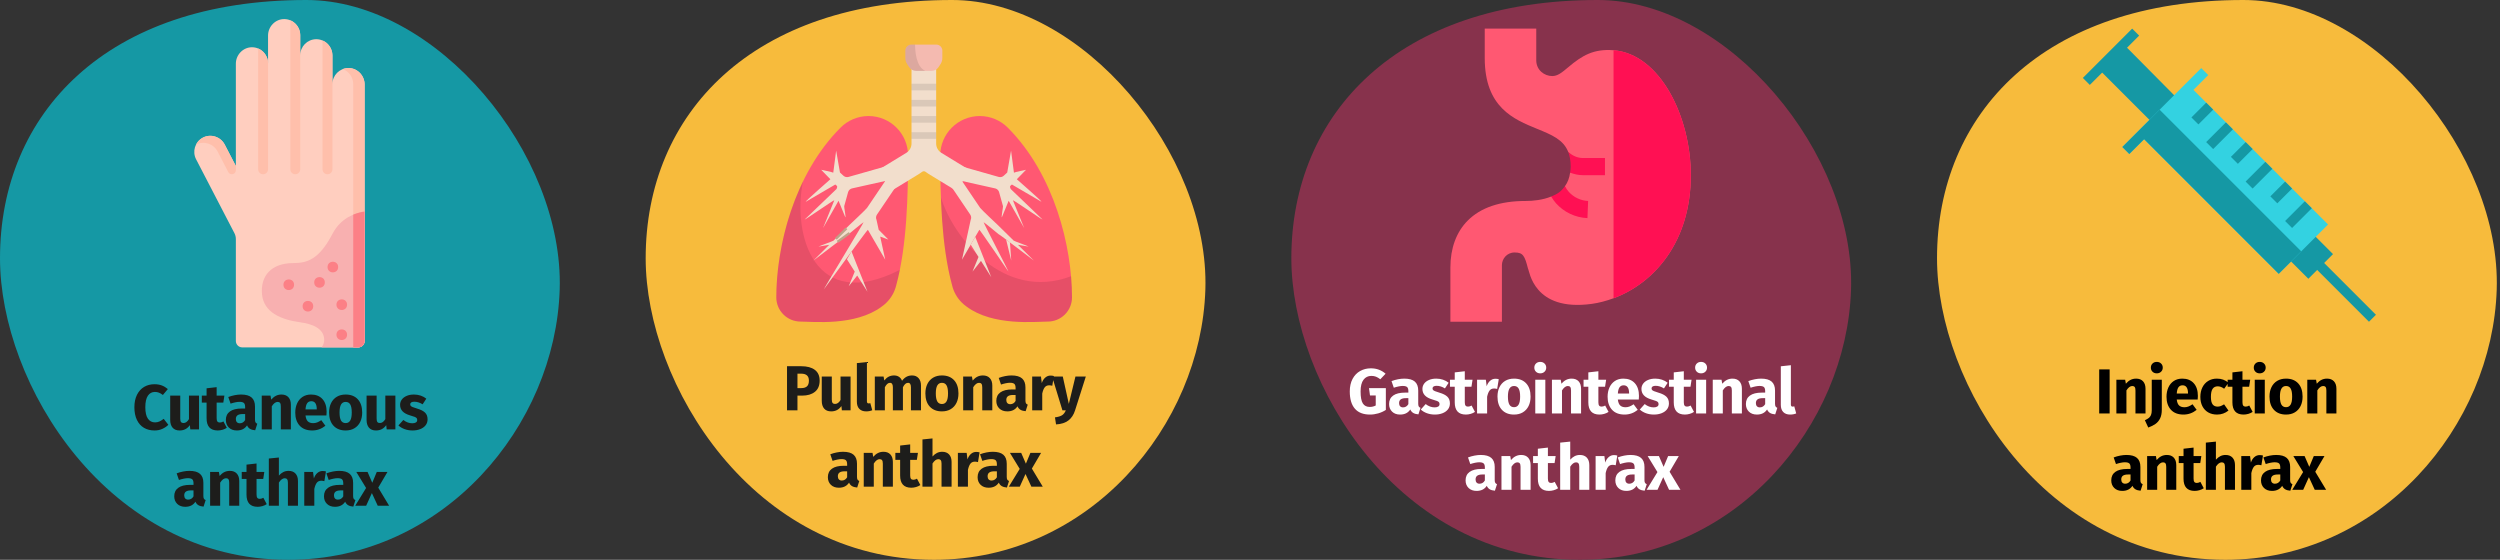 <?xml version="1.0" encoding="UTF-8"?>
<svg xmlns="http://www.w3.org/2000/svg" xmlns:xlink="http://www.w3.org/1999/xlink" width="786px" height="176px" viewBox="0 0 786 176" version="1.1">
  <rect x="0" y="0" width="786" height="176" fill="#333333" stroke="none"/>
  <title>Group 2@2x</title>
  <g id="Page-1" stroke="none" stroke-width="1" fill="none" fill-rule="evenodd">
    <g id="vorlage" transform="translate(-123, -1502)">
      <g id="Group-2" transform="translate(123, 1502)">
        <path d="M90.653,176 C139.633,176 174.594,133.786 175.966,91.069 C177.338,48.352 137.358,0 96.306,0 C33.357,0 0,35.796 0,81.181 C0,120.658 33.618,176 90.653,176 Z" id="Oval-Copy-2" fill="#1598A4" fill-rule="nonzero"></path>
        <g id="rash-4-copy" transform="translate(61.08, 5.999)" fill-rule="nonzero">
          <g id="Group">
            <path d="M2.644,37.306 C5.138,35.951 8.299,37.004 9.606,39.522 L13.073,46.204 L13.073,14.031 C13.073,11.194 15.395,8.804 18.231,8.858 C20.981,8.91 23.194,11.155 23.194,13.917 L23.194,5.175 C23.194,2.338 25.516,-0.052 28.352,0 C31.102,0.054 33.315,2.299 33.315,5.061 L33.315,11.387 C33.315,8.625 35.528,6.379 38.278,6.327 C41.114,6.274 43.436,8.664 43.436,11.501 L43.436,20.454 C43.436,17.692 45.649,15.446 48.399,15.394 C51.236,15.34 53.557,17.731 53.557,20.568 L53.557,101.204 C53.557,102.318 52.655,103.22 51.541,103.22 L15.089,103.22 C13.975,103.22 13.073,102.318 13.073,101.204 L13.073,69.164 C13.073,68.518 12.917,67.881 12.62,67.307 L0.57,44.082 C-0.702,41.631 0.228,38.618 2.644,37.306 Z" id="Path" fill="#FFCEBF"></path>
            <path d="M48.778,15.401 C48.045,15.361 47.344,15.479 46.704,15.721 C48.614,16.445 49.973,18.29 49.973,20.454 L49.973,103.22 L51.541,103.22 C52.655,103.22 53.557,102.318 53.557,101.204 L53.557,20.561 C53.557,17.856 51.478,15.549 48.778,15.401 Z" id="Path" fill="#FFBFAB"></path>
            <path d="M7.339,41.635 L10.684,48.099 C11.293,49.276 13.073,48.843 13.073,47.517 L13.073,46.179 L9.553,39.421 C8.266,36.94 5.212,35.973 2.731,37.26 C1.755,37.766 1.015,38.546 0.553,39.456 C3.027,38.197 6.058,39.166 7.339,41.635 L7.339,41.635 Z" id="Path" fill="#FFBFAB"></path>
            <path d="M53.557,101.204 L53.557,60.494 C50.539,60.948 46.065,62.504 43.436,67.549 C39.197,75.682 35.373,76.711 31.146,76.711 C24.168,76.711 20.746,80.781 21.299,86.558 C21.835,92.162 27.133,94.489 33.36,95.341 C36.87,95.82 40.847,97.152 40.847,100.874 C40.847,101.647 40.607,102.441 40.013,103.22 L51.541,103.22 C52.655,103.22 53.557,102.318 53.557,101.204 L53.557,101.204 Z" id="Path" fill="#F8B0B0"></path>
            <g transform="translate(28.037, 60.494)" fill="#FC8086">
              <path d="M21.935,42.726 L23.504,42.726 C24.617,42.726 25.52,41.824 25.52,40.71 L25.52,1.64972203e-15 C24.458,0.16 23.214,0.457 21.935,0.994 L21.935,42.726 Z" id="Path"></path>
              <circle id="Oval" cx="1.67" cy="23.033" r="1.67"></circle>
              <circle id="Oval" cx="15.53" cy="17.469" r="1.67"></circle>
              <circle id="Oval" cx="11.339" cy="22.295" r="1.67"></circle>
              <circle id="Oval" cx="18.331" cy="29.3" r="1.67"></circle>
              <circle id="Oval" cx="18.331" cy="38.741" r="1.67"></circle>
              <circle id="Oval" cx="7.692" cy="29.785" r="1.67"></circle>
            </g>
          </g>
          <g id="Group" transform="translate(20.079, 0.389)" fill="#FFBFAB">
            <path d="M23.358,10.997 L23.358,46.843 C23.358,47.703 22.66,48.401 21.8,48.401 C20.941,48.401 20.243,47.703 20.243,46.843 L20.243,6.326 C22.072,7.088 23.358,8.893 23.358,10.997 Z" id="Path"></path>
            <path d="M13.235,4.586 L13.235,46.843 C13.235,47.703 12.54,48.401 11.678,48.401 C10.818,48.401 10.12,47.703 10.12,46.843 L10.12,1.33226763e-15 C11.925,0.75 13.202,2.517 13.235,4.586 Z" id="Path"></path>
            <path d="M3.115,13.529 L3.115,46.843 C3.115,47.703 2.417,48.401 1.558,48.401 C0.698,48.401 3.33066907e-16,47.703 3.33066907e-16,46.843 L3.33066907e-16,8.856 C1.83,9.618 3.115,11.423 3.115,13.529 Z" id="Path"></path>
          </g>
        </g>
        <path d="M496.653,176 C545.633,176 580.594,133.786 581.966,91.069 C583.338,48.352 543.358,0 502.306,0 C439.357,0 406,35.796 406,81.181 C406,120.658 439.618,176 496.653,176 Z" id="Oval-Copy-3" fill="#87324C" fill-rule="nonzero"></path>
        <g id="stomach" transform="translate(456, 9)" fill-rule="nonzero">
          <path d="M51.3,6.794 C45.078,6.297 41.452,8.414 37.056,12.135 C34.963,13.907 33.697,14.911 32.015,14.911 C29.568,14.911 27.024,13.063 27,9.994 L27,0 L10.8,0 L10.8,9.24 C10.8,24.786 19.923,28.511 27.256,31.504 C31.884,33.393 35.538,34.893 37.055,38.788 L41.65,43.38 L37.644,45.287 C37.42,46.943 36.878,48.351 36.026,49.532 L35.896,54.905 L31.696,52.792 C29.01,53.885 25.98,54.185 23.688,54.185 C23.683,54.185 23.673,54.185 23.662,54.185 C15.644,54.185 9.511,56.266 5.432,60.371 C1.877,63.946 0,69.051 0,75.134 L0,92.16 L16.2,92.16 L16.2,74.353 C16.2,72.442 17.719,70.38 20.173,70.38 C22.834,70.38 23.351,71.34 24.405,75.453 C24.864,76.006 26.016,89.099 44.505,86.53 C46.765,86.215 49.047,85.606 51.3,84.77 C63.975,80.063 75.6,67.149 75.6,46.08 C75.6,27.627 65.887,7.966 51.3,6.794 Z" id="Path" fill="#FF5872"></path>
          <g id="Group" transform="translate(31.696, 6.794)" fill="#FF1053">
            <path d="M43.904,39.286 C43.904,20.832 34.191,1.171 19.604,-4.4408921e-16 L19.604,77.975 C32.28,73.269 43.904,60.355 43.904,39.286 Z" id="Path"></path>
            <path d="M16.904,39.286 L16.904,33.886 L9.954,33.886 C8.307,33.886 6.724,33.188 5.359,31.993 C5.852,33.259 6.125,34.77 6.125,36.638 C6.125,37.304 6.029,37.892 5.948,38.493 C7.236,38.959 8.566,39.286 9.954,39.286 L16.904,39.286 L16.904,39.286 Z" id="Path"></path>
            <path d="M11.396,52.783 L11.612,47.388 C9.292,47.293 7.074,46.246 5.529,44.517 C5.045,43.973 4.658,43.369 4.33,42.737 C2.999,44.584 1.819,45.257 1.05818132e-15,45.998 C0.445,46.733 0.917,47.456 1.5,48.111 C4.013,50.927 7.62,52.63 11.396,52.783 L11.396,52.783 Z" id="Path"></path>
          </g>
        </g>
        <path d="M293.653,176 C342.633,176 377.594,133.786 378.966,91.069 C380.338,48.352 340.358,0 299.306,0 C236.357,0 203,35.796 203,81.181 C203,120.658 236.618,176 293.653,176 Z" id="Oval-Copy-4" fill="#F7BB3C" fill-rule="nonzero"></path>
        <g id="lunge_edited" transform="translate(244.073, 14.02)">
          <path d="M63.969,22.463 C67.402,22.463 70.51,23.854 72.759,26.103 C87.49,40.834 92.964,63.628 92.964,79.462 C92.964,81.412 92.22,83.36 90.733,84.848 C89.245,86.335 87.297,87.078 85.347,87.078 C81.668,87.078 68.142,88.608 59.806,82.358 C59.282,81.986 58.779,81.569 58.31,81.099 C56.771,79.56 55.76,77.691 55.279,75.718 C51.854,63.261 51.539,46.956 51.539,34.891 C51.538,28.028 57.103,22.463 63.969,22.463 Z" id="Path" fill="#FF5872" fill-rule="nonzero"></path>
          <path d="M85.346,87.078 C87.296,87.078 89.244,86.335 90.732,84.848 C92.219,83.36 92.962,81.412 92.962,79.462 C92.962,77.364 92.863,75.141 92.661,72.834 C71.603,80.764 55.665,60.817 51.745,48.01 C52.091,57.355 52.991,67.396 55.277,75.72 C55.758,77.691 56.768,79.56 58.308,81.101 C58.778,81.57 59.28,81.988 59.805,82.359 C68.141,88.608 81.667,87.078 85.346,87.078 Z" id="Path" fill="#000000" fill-rule="nonzero" opacity="0.1"></path>
          <path d="M28.994,22.463 C25.561,22.463 22.454,23.854 20.205,26.103 C5.473,40.834 -1.94289029e-16,63.628 -1.94289029e-16,79.462 C-1.94289029e-16,81.412 0.743,83.36 2.231,84.848 C3.718,86.335 5.666,87.078 7.616,87.078 C11.295,87.078 24.821,88.608 33.157,82.358 C33.682,81.986 34.184,81.569 34.654,81.099 C36.193,79.56 37.204,77.691 37.685,75.718 C41.109,63.261 41.424,46.956 41.424,34.891 C41.424,28.028 35.859,22.463 28.994,22.463 Z" id="Path" fill="#FF5872" fill-rule="nonzero"></path>
          <path d="M38.843,70.811 C11.857,84.659 5.017,59.684 8.376,43.066 C2.425,55.332 -1.94289029e-16,68.934 -1.94289029e-16,79.462 C-1.94289029e-16,81.412 0.743,83.36 2.231,84.848 C3.718,86.335 5.666,87.078 7.616,87.078 C11.295,87.078 24.821,88.608 33.157,82.358 C33.682,81.986 34.184,81.569 34.654,81.099 C36.193,79.56 37.204,77.691 37.685,75.718 C38.118,74.14 38.503,72.497 38.843,70.811 Z" id="Path" fill="#000000" fill-rule="nonzero" opacity="0.1"></path>
          <path d="M51.909,34.049 C50.882,33.422 50.255,32.305 50.255,31.101 L50.255,6.093 L42.509,6.093 L42.509,31.1 C42.509,32.295 41.875,33.425 40.854,34.047 L32.832,38.945 C32.388,39.216 32.247,39.796 32.52,40.239 L35.574,45.242 C35.844,45.685 36.425,45.827 36.868,45.554 L44.891,40.657 C45.222,40.455 45.54,40.236 45.845,40.002 C46.162,39.758 46.606,39.758 46.922,40.003 C47.226,40.236 47.543,40.455 47.873,40.657 L55.895,45.554 C56.339,45.825 56.919,45.685 57.19,45.242 L60.244,40.239 C60.515,39.796 60.375,39.216 59.931,38.945 L51.909,34.049 Z" id="Path" fill="#F2DECC" fill-rule="nonzero"></path>
          <g id="Group" opacity="0.1" transform="translate(42.51, 12.298)" fill="#000000" fill-rule="nonzero">
            <rect id="Rectangle" x="1.38777878e-17" y="-1.11022302e-16" width="7.746" height="2.085"></rect>
            <rect id="Rectangle" x="1.38777878e-17" y="5.083" width="7.746" height="2.085"></rect>
            <rect id="Rectangle" x="1.38777878e-17" y="10.165" width="7.746" height="2.085"></rect>
            <rect id="Rectangle" x="1.38777878e-17" y="15.247" width="7.746" height="2.085"></rect>
          </g>
          <path d="M51.641,6.11 L51.035,7.049 C50.55,7.802 49.713,8.258 48.817,8.258 L43.949,8.258 C43.052,8.258 42.216,7.803 41.731,7.049 L41.125,6.11 C40.761,5.545 40.568,4.889 40.568,4.216 L40.568,1.896 C40.568,0.848 41.417,3.65097275e-06 42.464,3.65097275e-06 L50.302,3.65097275e-06 C51.35,3.65097275e-06 52.199,0.85 52.199,1.896 L52.199,4.218 C52.199,4.889 52.004,5.545 51.641,6.11 Z" id="Path" fill="#F4BAB0" fill-rule="nonzero"></path>
          <path d="M40.566,1.896 L40.566,4.218 C40.566,4.889 40.759,5.547 41.124,6.111 L41.73,7.05 C42.215,7.803 43.052,8.26 43.947,8.26 L46.829,8.26 C43.972,6.967 43.652,2.225 43.618,1.87350135e-15 L42.463,1.87350135e-15 C41.416,-0.001 40.566,0.848 40.566,1.896 Z" id="Path" fill="#000000" fill-rule="nonzero" opacity="0.1"></path>
          <path d="M71.516,41.224 C71.086,41.622 70.479,41.767 69.916,41.606 L58.211,38.281 L57.381,42.661 L68.887,45.232 C69.447,45.39 69.89,45.838 70.046,46.398 L71.271,50.805 C71.339,51.048 70.669,54.364 70.913,54.297 L73.054,49.098 L77.927,57.681 L74.379,48.934 C74.622,48.866 83.771,55.246 83.703,55.002 L73.676,45.389 C73.626,45.207 73.565,45.029 73.496,44.855 C73.424,44.673 73.483,44.467 73.64,44.351 C73.79,44.24 73.934,44.12 74.072,43.992 L83.373,49.428 C83.559,49.257 75.789,42.517 75.617,42.332 L78.506,39.361 C78.506,39.361 74.896,40.097 74.71,40.268 L73.803,33.337 L72.599,40.224 L71.516,41.224 Z" id="Path" fill="#F2DECC" fill-rule="nonzero"></path>
          <path d="M64.099,51.348 L57.285,41.266 L54.163,43.377 L60.977,53.459 C61.302,53.941 61.354,54.569 61.114,55.097 L58.372,67.628 L63.831,58.221 C63.909,58.049 72.978,71.379 72.978,71.379 C73.04,71.195 64.989,55.835 65.183,55.846 C65.369,55.858 69.818,59.564 69.818,59.564 C70.072,59.553 80.983,67.915 80.983,67.915 C80.983,67.915 78.575,65.527 75.966,62.947 L79.332,63.513 C79.152,63.334 74.818,61.811 74.638,61.633 C72.004,59.031 69.543,56.608 69.513,56.609 C69.51,56.608 64.427,51.833 64.099,51.348 Z" id="Path" fill="#F2DECC" fill-rule="nonzero"></path>
          <polyline id="Path" fill="#F2DECC" fill-rule="nonzero" points="61.118 62.892 63.567 66.771 61.672 71.378 64.345 68.001 67.572 73.11 62.545 60.431"></polyline>
          <polyline id="Path" fill="#F2DECC" fill-rule="nonzero" points="72.251 61.295 73.859 67.912 73.464 62.204"></polyline>
          <path d="M20.016,40.225 L18.812,33.339 L17.905,40.27 C17.719,40.098 14.109,39.362 14.109,39.362 L16.998,42.333 C16.826,42.519 9.055,49.258 9.242,49.429 L18.543,43.993 C18.681,44.122 18.825,44.24 18.975,44.352 C19.132,44.469 19.191,44.675 19.119,44.856 C19.05,45.03 18.989,45.207 18.939,45.39 L8.912,55.004 C8.844,55.247 17.993,48.868 18.236,48.936 L14.687,57.681 L19.56,49.098 L21.701,54.297 C21.944,54.364 21.275,51.048 21.342,50.805 L22.568,46.398 C22.723,45.838 23.168,45.392 23.727,45.232 L35.232,42.661 L34.403,38.281 L22.697,41.606 C22.134,41.766 21.528,41.622 21.097,41.224 L20.016,40.225 Z" id="Path" fill="#F2DECC" fill-rule="nonzero"></path>
          <path d="M23.103,56.608 C23.073,56.606 20.612,59.03 17.978,61.632 C17.798,61.809 13.464,63.333 13.284,63.511 L16.651,62.945 C14.041,65.526 11.634,67.913 11.634,67.913 C11.634,67.913 22.545,59.551 22.798,59.563 C22.798,59.563 27.248,55.856 27.433,55.845 C27.628,55.833 14.88,76.776 14.941,76.962 C14.941,76.962 28.706,58.048 28.786,58.219 L34.245,67.627 L32.658,60.372 L35.235,61.295 L32.188,58.228 L31.503,55.096 C31.261,54.567 31.313,53.938 31.64,53.457 L38.454,43.376 L35.332,41.265 L28.518,51.346 C28.187,51.833 23.103,56.608 23.103,56.608 Z" id="Path" fill="#F2DECC" fill-rule="nonzero"></path>
          <polyline id="Path" fill="#F2DECC" fill-rule="nonzero" points="22.212 67.5 24.661 71.378 22.765 75.984 25.438 72.609 28.665 77.718 23.639 65.039"></polyline>
          <polygon id="Path" stroke="#BFA188" stroke-width="0.5" fill="#E2C9B5" fill-rule="nonzero" points="18.991 60.967 21.977 58.031 21.797 57.868 18.819 60.8"></polygon>
          <polygon id="Path" stroke="#BFA188" stroke-width="0.5" fill="#E2C9B5" fill-rule="nonzero" points="19.503 61.944 22.896 59.488 22.742 59.299 19.359 61.754"></polygon>
          <line x1="20.081" y1="59.558" x2="20.081" y2="59.558" id="Path" stroke="#BFA188" stroke-width="0.5"></line>
        </g>
        <path d="M699.653,176 C748.633,176 783.594,133.786 784.966,91.069 C786.338,48.352 746.358,0 705.306,0 C642.357,0 609,35.796 609,81.181 C609,120.658 642.618,176 699.653,176 Z" id="Oval-Copy-5" fill="#F7BB3C" fill-rule="nonzero"></path>
        <g id="syringe-2" transform="translate(700.921, 55.078) scale(-1, 1) translate(-700.921, -55.078) translate(654.844, 9)" fill-rule="nonzero">
          <g id="Group" transform="translate(63.132, 0)" fill="#1598A4">
            <rect id="Rectangle" transform="translate(20.171, 8.85) rotate(135) translate(-20.171, -8.85) " x="18.62" y="-2.115" width="3.102" height="21.931"></rect>
            <polygon id="Path" points="7.755 29.014 23.777 12.992 16.022 5.098 4.16333634e-16 21.259"></polygon>
          </g>
          <g id="Group" transform="translate(0, 64.688)" fill="#1598A4">
            <rect id="Rectangle" transform="translate(9.629, 17.84) rotate(135) translate(-9.629, -17.84) " x="-2.437" y="16.29" width="24.133" height="3.102"></rect>
            <rect id="Rectangle" transform="translate(20.481, 6.98) rotate(135) translate(-20.481, -6.98) " x="16.092" y="1.498" width="8.779" height="10.965"></rect>
          </g>
          <polygon id="Path" fill="#33D2E1" points="79.743 37.219 54.927 12.403 52.725 14.606 57.378 19.258 15.051 61.585 30.561 77.095 72.888 34.768 77.541 39.421"></polygon>
          <polygon id="Path" fill="#1598A4" points="23.489 70.023 30.561 77.095 72.888 34.768 77.541 39.421 79.743 37.219 68.018 25.493"></polygon>
          <g id="Group" transform="translate(20.16, 23.272)" fill="#1598A4">
            <rect id="Rectangle" transform="translate(4.2, 35.205) rotate(135) translate(-4.2, -35.205) " x="2.649" y="30.816" width="3.102" height="8.779"></rect>
            <rect id="Rectangle" transform="translate(9.622, 28.234) rotate(135) translate(-9.622, -28.234) " x="8.071" y="24.946" width="3.102" height="6.576"></rect>
            <rect id="Rectangle" transform="translate(16.615, 22.807) rotate(135) translate(-16.615, -22.807) " x="15.064" y="18.418" width="3.102" height="8.779"></rect>
            <rect id="Rectangle" transform="translate(22.022, 15.815) rotate(135) translate(-22.022, -15.815) " x="20.471" y="12.527" width="3.102" height="6.576"></rect>
            <rect id="Rectangle" transform="translate(29.018, 10.394) rotate(135) translate(-29.018, -10.394) " x="27.467" y="6.005" width="3.102" height="8.779"></rect>
            <rect id="Rectangle" transform="translate(34.433, 3.422) rotate(135) translate(-34.433, -3.422) " x="32.882" y="0.134" width="3.102" height="6.576"></rect>
          </g>
        </g>
        <path d="M48.59,135.34 C49.483,135.34 50.3,135.173 51.04,134.84 C51.78,134.507 52.41,134.08 52.93,133.56 L52.93,133.56 L51.47,131.68 C50.99,132.04 50.543,132.317 50.13,132.51 C49.717,132.703 49.257,132.8 48.75,132.8 C47.79,132.8 47.04,132.41 46.5,131.63 C45.96,130.85 45.69,129.653 45.69,128.04 C45.69,126.4 45.96,125.187 46.5,124.4 C47.04,123.613 47.777,123.22 48.71,123.22 C49.163,123.22 49.59,123.3 49.99,123.46 C50.39,123.62 50.797,123.86 51.21,124.18 L51.21,124.18 L52.77,122.32 C52.17,121.813 51.533,121.433 50.86,121.18 C50.187,120.927 49.417,120.8 48.55,120.8 C47.337,120.8 46.253,121.083 45.3,121.65 C44.347,122.217 43.6,123.047 43.06,124.14 C42.52,125.233 42.25,126.533 42.25,128.04 C42.25,129.587 42.513,130.91 43.04,132.01 C43.567,133.11 44.303,133.94 45.25,134.5 C46.197,135.06 47.31,135.34 48.59,135.34 Z M56.47,135.34 C57.843,135.34 58.917,134.78 59.69,133.66 L59.69,133.66 L59.83,135 L62.57,135 L62.57,124.38 L59.41,124.38 L59.41,131.76 C58.93,132.587 58.357,133 57.69,133 C57.343,133 57.087,132.897 56.92,132.69 C56.753,132.483 56.67,132.12 56.67,131.6 L56.67,131.6 L56.67,124.38 L53.51,124.38 L53.51,132 C53.51,133.053 53.76,133.873 54.26,134.46 C54.76,135.047 55.497,135.34 56.47,135.34 Z M68.43,135.34 C68.937,135.34 69.447,135.267 69.96,135.12 C70.473,134.973 70.923,134.767 71.31,134.5 L71.31,134.5 L70.25,132.5 C69.85,132.727 69.47,132.84 69.11,132.84 C68.763,132.84 68.51,132.733 68.35,132.52 C68.19,132.307 68.11,131.953 68.11,131.46 L68.11,131.46 L68.11,126.58 L70.21,126.58 L70.55,124.38 L68.11,124.38 L68.11,121.72 L64.95,122.08 L64.95,124.38 L63.45,124.38 L63.45,126.58 L64.95,126.58 L64.95,131.5 C64.95,134.047 66.11,135.327 68.43,135.34 Z M74.47,135.34 C75.91,135.34 76.977,134.807 77.67,133.74 C77.897,134.247 78.217,134.617 78.63,134.85 C79.043,135.083 79.577,135.227 80.23,135.28 L80.23,135.28 L80.89,133.22 C80.637,133.127 80.453,132.987 80.34,132.8 C80.227,132.613 80.17,132.32 80.17,131.92 L80.17,131.92 L80.17,127.8 C80.17,126.547 79.817,125.607 79.11,124.98 C78.403,124.353 77.29,124.04 75.77,124.04 C75.17,124.04 74.52,124.107 73.82,124.24 C73.12,124.373 72.437,124.567 71.77,124.82 L71.77,124.82 L72.49,126.9 C73.01,126.727 73.517,126.59 74.01,126.49 C74.503,126.39 74.923,126.34 75.27,126.34 C75.937,126.34 76.403,126.457 76.67,126.69 C76.937,126.923 77.07,127.353 77.07,127.98 L77.07,127.98 L77.07,128.44 L75.99,128.44 C74.377,128.44 73.143,128.747 72.29,129.36 C71.437,129.973 71.01,130.86 71.01,132.02 C71.01,133.007 71.323,133.807 71.95,134.42 C72.577,135.033 73.417,135.34 74.47,135.34 Z M75.39,133.08 C75.003,133.08 74.7,132.963 74.48,132.73 C74.26,132.497 74.15,132.167 74.15,131.74 C74.15,131.207 74.327,130.813 74.68,130.56 C75.033,130.307 75.57,130.18 76.29,130.18 L76.29,130.18 L77.07,130.18 L77.07,132.06 C76.67,132.74 76.11,133.08 75.39,133.08 Z M85.45,135 L85.45,127.74 C86.037,126.82 86.65,126.36 87.29,126.36 C87.623,126.36 87.873,126.463 88.04,126.67 C88.207,126.877 88.29,127.247 88.29,127.78 L88.29,127.78 L88.29,135 L91.45,135 L91.45,127.24 C91.45,126.227 91.19,125.44 90.67,124.88 C90.15,124.32 89.43,124.04 88.51,124.04 C87.857,124.04 87.267,124.173 86.74,124.44 C86.213,124.707 85.723,125.107 85.27,125.64 L85.27,125.64 L85.05,124.38 L82.29,124.38 L82.29,135 L85.45,135 Z M98.17,135.34 C99.69,135.34 101.07,134.847 102.31,133.86 L102.31,133.86 L101.01,132.1 C100.543,132.42 100.11,132.657 99.71,132.81 C99.31,132.963 98.897,133.04 98.47,133.04 C97.763,133.04 97.21,132.86 96.81,132.5 C96.41,132.14 96.157,131.513 96.05,130.62 L96.05,130.62 L102.63,130.62 C102.67,130.3 102.69,129.92 102.69,129.48 C102.69,127.773 102.257,126.44 101.39,125.48 C100.523,124.52 99.323,124.04 97.79,124.04 C96.75,124.04 95.857,124.29 95.11,124.79 C94.363,125.29 93.797,125.97 93.41,126.83 C93.023,127.69 92.83,128.66 92.83,129.74 C92.83,131.447 93.29,132.807 94.21,133.82 C95.13,134.833 96.45,135.34 98.17,135.34 Z M99.59,128.72 L96.05,128.72 C96.117,127.8 96.3,127.14 96.6,126.74 C96.9,126.34 97.323,126.14 97.87,126.14 C98.99,126.14 99.563,126.953 99.59,128.58 L99.59,128.58 L99.59,128.72 Z M108.67,135.34 C109.737,135.34 110.66,135.107 111.44,134.64 C112.22,134.173 112.82,133.517 113.24,132.67 C113.66,131.823 113.87,130.833 113.87,129.7 C113.87,127.913 113.41,126.523 112.49,125.53 C111.57,124.537 110.297,124.04 108.67,124.04 C107.603,124.04 106.68,124.273 105.9,124.74 C105.12,125.207 104.52,125.863 104.1,126.71 C103.68,127.557 103.47,128.547 103.47,129.68 C103.47,131.467 103.933,132.857 104.86,133.85 C105.787,134.843 107.057,135.34 108.67,135.34 Z M108.67,133.02 C108.017,133.02 107.533,132.753 107.22,132.22 C106.907,131.687 106.75,130.84 106.75,129.68 C106.75,128.547 106.91,127.71 107.23,127.17 C107.55,126.63 108.03,126.36 108.67,126.36 C109.323,126.36 109.807,126.627 110.12,127.16 C110.433,127.693 110.59,128.54 110.59,129.7 C110.59,130.833 110.43,131.67 110.11,132.21 C109.79,132.75 109.31,133.02 108.67,133.02 Z M118.21,135.34 C119.583,135.34 120.657,134.78 121.43,133.66 L121.43,133.66 L121.57,135 L124.31,135 L124.31,124.38 L121.15,124.38 L121.15,131.76 C120.67,132.587 120.097,133 119.43,133 C119.083,133 118.827,132.897 118.66,132.69 C118.493,132.483 118.41,132.12 118.41,131.6 L118.41,131.6 L118.41,124.38 L115.25,124.38 L115.25,132 C115.25,133.053 115.5,133.873 116,134.46 C116.5,135.047 117.237,135.34 118.21,135.34 Z M129.71,135.34 C130.59,135.34 131.39,135.2 132.11,134.92 C132.83,134.64 133.397,134.237 133.81,133.71 C134.223,133.183 134.43,132.56 134.43,131.84 C134.43,130.933 134.16,130.223 133.62,129.71 C133.08,129.197 132.257,128.78 131.15,128.46 C130.51,128.273 130.037,128.113 129.73,127.98 C129.423,127.847 129.22,127.717 129.12,127.59 C129.02,127.463 128.97,127.3 128.97,127.1 C128.97,126.847 129.08,126.65 129.3,126.51 C129.52,126.37 129.837,126.3 130.25,126.3 C131.13,126.3 132.003,126.573 132.87,127.12 L132.87,127.12 L134.03,125.34 C133.523,124.927 132.937,124.607 132.27,124.38 C131.603,124.153 130.89,124.04 130.13,124.04 C129.263,124.04 128.5,124.183 127.84,124.47 C127.18,124.757 126.673,125.143 126.32,125.63 C125.967,126.117 125.79,126.667 125.79,127.28 C125.79,128.093 126.05,128.773 126.57,129.32 C127.09,129.867 127.877,130.293 128.93,130.6 C129.597,130.787 130.083,130.943 130.39,131.07 C130.697,131.197 130.903,131.333 131.01,131.48 C131.117,131.627 131.17,131.827 131.17,132.08 C131.17,132.4 131.033,132.647 130.76,132.82 C130.487,132.993 130.11,133.08 129.63,133.08 C128.643,133.08 127.703,132.733 126.81,132.04 L126.81,132.04 L125.27,133.76 C125.803,134.253 126.453,134.64 127.22,134.92 C127.987,135.2 128.817,135.34 129.71,135.34 Z M58.24,159.34 C59.68,159.34 60.747,158.807 61.44,157.74 C61.667,158.247 61.987,158.617 62.4,158.85 C62.813,159.083 63.347,159.227 64,159.28 L64,159.28 L64.66,157.22 C64.407,157.127 64.223,156.987 64.11,156.8 C63.997,156.613 63.94,156.32 63.94,155.92 L63.94,155.92 L63.94,151.8 C63.94,150.547 63.587,149.607 62.88,148.98 C62.173,148.353 61.06,148.04 59.54,148.04 C58.94,148.04 58.29,148.107 57.59,148.24 C56.89,148.373 56.207,148.567 55.54,148.82 L55.54,148.82 L56.26,150.9 C56.78,150.727 57.287,150.59 57.78,150.49 C58.273,150.39 58.693,150.34 59.04,150.34 C59.707,150.34 60.173,150.457 60.44,150.69 C60.707,150.923 60.84,151.353 60.84,151.98 L60.84,151.98 L60.84,152.44 L59.76,152.44 C58.147,152.44 56.913,152.747 56.06,153.36 C55.207,153.973 54.78,154.86 54.78,156.02 C54.78,157.007 55.093,157.807 55.72,158.42 C56.347,159.033 57.187,159.34 58.24,159.34 Z M59.16,157.08 C58.773,157.08 58.47,156.963 58.25,156.73 C58.03,156.497 57.92,156.167 57.92,155.74 C57.92,155.207 58.097,154.813 58.45,154.56 C58.803,154.307 59.34,154.18 60.06,154.18 L60.06,154.18 L60.84,154.18 L60.84,156.06 C60.44,156.74 59.88,157.08 59.16,157.08 Z M69.22,159 L69.22,151.74 C69.807,150.82 70.42,150.36 71.06,150.36 C71.393,150.36 71.643,150.463 71.81,150.67 C71.977,150.877 72.06,151.247 72.06,151.78 L72.06,151.78 L72.06,159 L75.22,159 L75.22,151.24 C75.22,150.227 74.96,149.44 74.44,148.88 C73.92,148.32 73.2,148.04 72.28,148.04 C71.627,148.04 71.037,148.173 70.51,148.44 C69.983,148.707 69.493,149.107 69.04,149.64 L69.04,149.64 L68.82,148.38 L66.06,148.38 L66.06,159 L69.22,159 Z M80.98,159.34 C81.487,159.34 81.997,159.267 82.51,159.12 C83.023,158.973 83.473,158.767 83.86,158.5 L83.86,158.5 L82.8,156.5 C82.4,156.727 82.02,156.84 81.66,156.84 C81.313,156.84 81.06,156.733 80.9,156.52 C80.74,156.307 80.66,155.953 80.66,155.46 L80.66,155.46 L80.66,150.58 L82.76,150.58 L83.1,148.38 L80.66,148.38 L80.66,145.72 L77.5,146.08 L77.5,148.38 L76,148.38 L76,150.58 L77.5,150.58 L77.5,155.5 C77.5,158.047 78.66,159.327 80.98,159.34 Z M87.68,159 L87.68,151.72 C88.267,150.813 88.88,150.36 89.52,150.36 C89.84,150.36 90.087,150.463 90.26,150.67 C90.433,150.877 90.52,151.247 90.52,151.78 L90.52,151.78 L90.52,159 L93.68,159 L93.68,151.24 C93.68,150.227 93.42,149.44 92.9,148.88 C92.38,148.32 91.66,148.04 90.74,148.04 C90.127,148.04 89.573,148.163 89.08,148.41 C88.587,148.657 88.12,149.027 87.68,149.52 L87.68,149.52 L87.68,143.84 L84.52,144.16 L84.52,159 L87.68,159 Z M98.82,159 L98.82,153.74 C99.007,152.873 99.263,152.223 99.59,151.79 C99.917,151.357 100.393,151.14 101.02,151.14 C101.26,151.14 101.58,151.187 101.98,151.28 L101.98,151.28 L102.48,148.22 C102.16,148.127 101.807,148.08 101.42,148.08 C100.807,148.08 100.257,148.29 99.77,148.71 C99.283,149.13 98.92,149.707 98.68,150.44 L98.68,150.44 L98.42,148.38 L95.66,148.38 L95.66,159 L98.82,159 Z M105.32,159.34 C106.76,159.34 107.827,158.807 108.52,157.74 C108.747,158.247 109.067,158.617 109.48,158.85 C109.893,159.083 110.427,159.227 111.08,159.28 L111.08,159.28 L111.74,157.22 C111.487,157.127 111.303,156.987 111.19,156.8 C111.077,156.613 111.02,156.32 111.02,155.92 L111.02,155.92 L111.02,151.8 C111.02,150.547 110.667,149.607 109.96,148.98 C109.253,148.353 108.14,148.04 106.62,148.04 C106.02,148.04 105.37,148.107 104.67,148.24 C103.97,148.373 103.287,148.567 102.62,148.82 L102.62,148.82 L103.34,150.9 C103.86,150.727 104.367,150.59 104.86,150.49 C105.353,150.39 105.773,150.34 106.12,150.34 C106.787,150.34 107.253,150.457 107.52,150.69 C107.787,150.923 107.92,151.353 107.92,151.98 L107.92,151.98 L107.92,152.44 L106.84,152.44 C105.227,152.44 103.993,152.747 103.14,153.36 C102.287,153.973 101.86,154.86 101.86,156.02 C101.86,157.007 102.173,157.807 102.8,158.42 C103.427,159.033 104.267,159.34 105.32,159.34 Z M106.24,157.08 C105.853,157.08 105.55,156.963 105.33,156.73 C105.11,156.497 105,156.167 105,155.74 C105,155.207 105.177,154.813 105.53,154.56 C105.883,154.307 106.42,154.18 107.14,154.18 L107.14,154.18 L107.92,154.18 L107.92,156.06 C107.52,156.74 106.96,157.08 106.24,157.08 Z M115.12,159 L116.92,155.02 L118.76,159 L122.34,159 L118.92,153.32 L121.82,148.38 L118.46,148.38 L117.04,151.78 L115.56,148.38 L112.02,148.38 L115.1,153.42 L111.68,159 L115.12,159 Z" id="Cutaneousanthrax" fill="#1D1D1B" fill-rule="nonzero"></path>
        <path d="M250.72,129 L250.72,124.38 L252.22,124.38 C253.887,124.38 255.217,123.983 256.21,123.19 C257.203,122.397 257.7,121.22 257.7,119.66 C257.7,118.167 257.193,117.04 256.18,116.28 C255.167,115.52 253.747,115.14 251.92,115.14 L251.92,115.14 L247.44,115.14 L247.44,129 L250.72,129 Z M251.94,122.02 L250.72,122.02 L250.72,117.48 L251.88,117.48 C253.507,117.48 254.32,118.207 254.32,119.66 C254.32,120.5 254.117,121.103 253.71,121.47 C253.303,121.837 252.713,122.02 251.94,122.02 L251.94,122.02 Z M261.32,129.34 C262.693,129.34 263.767,128.78 264.54,127.66 L264.54,127.66 L264.68,129 L267.42,129 L267.42,118.38 L264.26,118.38 L264.26,125.76 C263.78,126.587 263.207,127 262.54,127 C262.193,127 261.937,126.897 261.77,126.69 C261.603,126.483 261.52,126.12 261.52,125.6 L261.52,125.6 L261.52,118.38 L258.36,118.38 L258.36,126 C258.36,127.053 258.61,127.873 259.11,128.46 C259.61,129.047 260.347,129.34 261.32,129.34 Z M272.32,129.34 C273.027,129.34 273.667,129.22 274.24,128.98 L274.24,128.98 L273.62,126.74 C273.46,126.807 273.287,126.84 273.1,126.84 C272.74,126.84 272.56,126.62 272.56,126.18 L272.56,126.18 L272.56,113.82 L269.4,114.16 L269.4,126.3 C269.4,127.273 269.657,128.023 270.17,128.55 C270.683,129.077 271.4,129.34 272.32,129.34 Z M278.2,129 L278.2,121.74 C278.44,121.287 278.69,120.943 278.95,120.71 C279.21,120.477 279.5,120.36 279.82,120.36 C280.42,120.36 280.72,120.833 280.72,121.78 L280.72,121.78 L280.72,129 L283.88,129 L283.88,121.74 C284.12,121.273 284.367,120.927 284.62,120.7 C284.873,120.473 285.167,120.36 285.5,120.36 C286.1,120.36 286.4,120.833 286.4,121.78 L286.4,121.78 L286.4,129 L289.56,129 L289.56,121.24 C289.56,120.24 289.307,119.457 288.8,118.89 C288.293,118.323 287.62,118.04 286.78,118.04 C286.113,118.04 285.523,118.177 285.01,118.45 C284.497,118.723 284.027,119.147 283.6,119.72 C283.4,119.187 283.083,118.773 282.65,118.48 C282.217,118.187 281.7,118.04 281.1,118.04 C280.46,118.04 279.89,118.17 279.39,118.43 C278.89,118.69 278.433,119.087 278.02,119.62 L278.02,119.62 L277.8,118.38 L275.04,118.38 L275.04,129 L278.2,129 Z M296.14,129.34 C297.207,129.34 298.13,129.107 298.91,128.64 C299.69,128.173 300.29,127.517 300.71,126.67 C301.13,125.823 301.34,124.833 301.34,123.7 C301.34,121.913 300.88,120.523 299.96,119.53 C299.04,118.537 297.767,118.04 296.14,118.04 C295.073,118.04 294.15,118.273 293.37,118.74 C292.59,119.207 291.99,119.863 291.57,120.71 C291.15,121.557 290.94,122.547 290.94,123.68 C290.94,125.467 291.403,126.857 292.33,127.85 C293.257,128.843 294.527,129.34 296.14,129.34 Z M296.14,127.02 C295.487,127.02 295.003,126.753 294.69,126.22 C294.377,125.687 294.22,124.84 294.22,123.68 C294.22,122.547 294.38,121.71 294.7,121.17 C295.02,120.63 295.5,120.36 296.14,120.36 C296.793,120.36 297.277,120.627 297.59,121.16 C297.903,121.693 298.06,122.54 298.06,123.7 C298.06,124.833 297.9,125.67 297.58,126.21 C297.26,126.75 296.78,127.02 296.14,127.02 Z M305.98,129 L305.98,121.74 C306.567,120.82 307.18,120.36 307.82,120.36 C308.153,120.36 308.403,120.463 308.57,120.67 C308.737,120.877 308.82,121.247 308.82,121.78 L308.82,121.78 L308.82,129 L311.98,129 L311.98,121.24 C311.98,120.227 311.72,119.44 311.2,118.88 C310.68,118.32 309.96,118.04 309.04,118.04 C308.387,118.04 307.797,118.173 307.27,118.44 C306.743,118.707 306.253,119.107 305.8,119.64 L305.8,119.64 L305.58,118.38 L302.82,118.38 L302.82,129 L305.98,129 Z M316.7,129.34 C318.14,129.34 319.207,128.807 319.9,127.74 C320.127,128.247 320.447,128.617 320.86,128.85 C321.273,129.083 321.807,129.227 322.46,129.28 L322.46,129.28 L323.12,127.22 C322.867,127.127 322.683,126.987 322.57,126.8 C322.457,126.613 322.4,126.32 322.4,125.92 L322.4,125.92 L322.4,121.8 C322.4,120.547 322.047,119.607 321.34,118.98 C320.633,118.353 319.52,118.04 318,118.04 C317.4,118.04 316.75,118.107 316.05,118.24 C315.35,118.373 314.667,118.567 314,118.82 L314,118.82 L314.72,120.9 C315.24,120.727 315.747,120.59 316.24,120.49 C316.733,120.39 317.153,120.34 317.5,120.34 C318.167,120.34 318.633,120.457 318.9,120.69 C319.167,120.923 319.3,121.353 319.3,121.98 L319.3,121.98 L319.3,122.44 L318.22,122.44 C316.607,122.44 315.373,122.747 314.52,123.36 C313.667,123.973 313.24,124.86 313.24,126.02 C313.24,127.007 313.553,127.807 314.18,128.42 C314.807,129.033 315.647,129.34 316.7,129.34 Z M317.62,127.08 C317.233,127.08 316.93,126.963 316.71,126.73 C316.49,126.497 316.38,126.167 316.38,125.74 C316.38,125.207 316.557,124.813 316.91,124.56 C317.263,124.307 317.8,124.18 318.52,124.18 L318.52,124.18 L319.3,124.18 L319.3,126.06 C318.9,126.74 318.34,127.08 317.62,127.08 Z M327.68,129 L327.68,123.74 C327.867,122.873 328.123,122.223 328.45,121.79 C328.777,121.357 329.253,121.14 329.88,121.14 C330.12,121.14 330.44,121.187 330.84,121.28 L330.84,121.28 L331.34,118.22 C331.02,118.127 330.667,118.08 330.28,118.08 C329.667,118.08 329.117,118.29 328.63,118.71 C328.143,119.13 327.78,119.707 327.54,120.44 L327.54,120.44 L327.28,118.38 L324.52,118.38 L324.52,129 L327.68,129 Z M332.02,133.44 C333.647,133.347 334.943,132.93 335.91,132.19 C336.877,131.45 337.573,130.393 338,129.02 L338,129.02 L341.38,118.38 L338.12,118.38 L336.04,126.98 L334.14,118.38 L330.78,118.38 L334.02,129 L335.1,129 C334.807,129.707 334.417,130.22 333.93,130.54 C333.443,130.86 332.693,131.087 331.68,131.22 L331.68,131.22 L332.02,133.44 Z M263.74,153.34 C265.18,153.34 266.247,152.807 266.94,151.74 C267.167,152.247 267.487,152.617 267.9,152.85 C268.313,153.083 268.847,153.227 269.5,153.28 L269.5,153.28 L270.16,151.22 C269.907,151.127 269.723,150.987 269.61,150.8 C269.497,150.613 269.44,150.32 269.44,149.92 L269.44,149.92 L269.44,145.8 C269.44,144.547 269.087,143.607 268.38,142.98 C267.673,142.353 266.56,142.04 265.04,142.04 C264.44,142.04 263.79,142.107 263.09,142.24 C262.39,142.373 261.707,142.567 261.04,142.82 L261.04,142.82 L261.76,144.9 C262.28,144.727 262.787,144.59 263.28,144.49 C263.773,144.39 264.193,144.34 264.54,144.34 C265.207,144.34 265.673,144.457 265.94,144.69 C266.207,144.923 266.34,145.353 266.34,145.98 L266.34,145.98 L266.34,146.44 L265.26,146.44 C263.647,146.44 262.413,146.747 261.56,147.36 C260.707,147.973 260.28,148.86 260.28,150.02 C260.28,151.007 260.593,151.807 261.22,152.42 C261.847,153.033 262.687,153.34 263.74,153.34 Z M264.66,151.08 C264.273,151.08 263.97,150.963 263.75,150.73 C263.53,150.497 263.42,150.167 263.42,149.74 C263.42,149.207 263.597,148.813 263.95,148.56 C264.303,148.307 264.84,148.18 265.56,148.18 L265.56,148.18 L266.34,148.18 L266.34,150.06 C265.94,150.74 265.38,151.08 264.66,151.08 Z M274.72,153 L274.72,145.74 C275.307,144.82 275.92,144.36 276.56,144.36 C276.893,144.36 277.143,144.463 277.31,144.67 C277.477,144.877 277.56,145.247 277.56,145.78 L277.56,145.78 L277.56,153 L280.72,153 L280.72,145.24 C280.72,144.227 280.46,143.44 279.94,142.88 C279.42,142.32 278.7,142.04 277.78,142.04 C277.127,142.04 276.537,142.173 276.01,142.44 C275.483,142.707 274.993,143.107 274.54,143.64 L274.54,143.64 L274.32,142.38 L271.56,142.38 L271.56,153 L274.72,153 Z M286.48,153.34 C286.987,153.34 287.497,153.267 288.01,153.12 C288.523,152.973 288.973,152.767 289.36,152.5 L289.36,152.5 L288.3,150.5 C287.9,150.727 287.52,150.84 287.16,150.84 C286.813,150.84 286.56,150.733 286.4,150.52 C286.24,150.307 286.16,149.953 286.16,149.46 L286.16,149.46 L286.16,144.58 L288.26,144.58 L288.6,142.38 L286.16,142.38 L286.16,139.72 L283,140.08 L283,142.38 L281.5,142.38 L281.5,144.58 L283,144.58 L283,149.5 C283,152.047 284.16,153.327 286.48,153.34 Z M293.18,153 L293.18,145.72 C293.767,144.813 294.38,144.36 295.02,144.36 C295.34,144.36 295.587,144.463 295.76,144.67 C295.933,144.877 296.02,145.247 296.02,145.78 L296.02,145.78 L296.02,153 L299.18,153 L299.18,145.24 C299.18,144.227 298.92,143.44 298.4,142.88 C297.88,142.32 297.16,142.04 296.24,142.04 C295.627,142.04 295.073,142.163 294.58,142.41 C294.087,142.657 293.62,143.027 293.18,143.52 L293.18,143.52 L293.18,137.84 L290.02,138.16 L290.02,153 L293.18,153 Z M304.32,153 L304.32,147.74 C304.507,146.873 304.763,146.223 305.09,145.79 C305.417,145.357 305.893,145.14 306.52,145.14 C306.76,145.14 307.08,145.187 307.48,145.28 L307.48,145.28 L307.98,142.22 C307.66,142.127 307.307,142.08 306.92,142.08 C306.307,142.08 305.757,142.29 305.27,142.71 C304.783,143.13 304.42,143.707 304.18,144.44 L304.18,144.44 L303.92,142.38 L301.16,142.38 L301.16,153 L304.32,153 Z M310.82,153.34 C312.26,153.34 313.327,152.807 314.02,151.74 C314.247,152.247 314.567,152.617 314.98,152.85 C315.393,153.083 315.927,153.227 316.58,153.28 L316.58,153.28 L317.24,151.22 C316.987,151.127 316.803,150.987 316.69,150.8 C316.577,150.613 316.52,150.32 316.52,149.92 L316.52,149.92 L316.52,145.8 C316.52,144.547 316.167,143.607 315.46,142.98 C314.753,142.353 313.64,142.04 312.12,142.04 C311.52,142.04 310.87,142.107 310.17,142.24 C309.47,142.373 308.787,142.567 308.12,142.82 L308.12,142.82 L308.84,144.9 C309.36,144.727 309.867,144.59 310.36,144.49 C310.853,144.39 311.273,144.34 311.62,144.34 C312.287,144.34 312.753,144.457 313.02,144.69 C313.287,144.923 313.42,145.353 313.42,145.98 L313.42,145.98 L313.42,146.44 L312.34,146.44 C310.727,146.44 309.493,146.747 308.64,147.36 C307.787,147.973 307.36,148.86 307.36,150.02 C307.36,151.007 307.673,151.807 308.3,152.42 C308.927,153.033 309.767,153.34 310.82,153.34 Z M311.74,151.08 C311.353,151.08 311.05,150.963 310.83,150.73 C310.61,150.497 310.5,150.167 310.5,149.74 C310.5,149.207 310.677,148.813 311.03,148.56 C311.383,148.307 311.92,148.18 312.64,148.18 L312.64,148.18 L313.42,148.18 L313.42,150.06 C313.02,150.74 312.46,151.08 311.74,151.08 Z M320.62,153 L322.42,149.02 L324.26,153 L327.84,153 L324.42,147.32 L327.32,142.38 L323.96,142.38 L322.54,145.78 L321.06,142.38 L317.52,142.38 L320.6,147.42 L317.18,153 L320.62,153 Z" id="Pulmonaryanthrax" fill="#1D1D1B" fill-rule="nonzero"></path>
        <path d="M430.73,130.34 C431.597,130.34 432.463,130.213 433.33,129.96 C434.197,129.707 434.99,129.347 435.71,128.88 L435.71,128.88 L435.71,122.02 L430.41,122.02 L430.73,124.34 L432.53,124.34 L432.53,127.48 C431.97,127.787 431.343,127.94 430.65,127.94 C429.663,127.94 428.937,127.57 428.47,126.83 C428.003,126.09 427.77,124.833 427.77,123.06 C427.77,121.42 428.077,120.197 428.69,119.39 C429.303,118.583 430.123,118.18 431.15,118.18 C431.697,118.18 432.18,118.263 432.6,118.43 C433.02,118.597 433.477,118.867 433.97,119.24 L433.97,119.24 L435.63,117.5 C434.337,116.367 432.797,115.8 431.01,115.8 C429.757,115.8 428.627,116.083 427.62,116.65 C426.613,117.217 425.82,118.047 425.24,119.14 C424.66,120.233 424.37,121.54 424.37,123.06 C424.37,125.447 424.903,127.257 425.97,128.49 C427.037,129.723 428.623,130.34 430.73,130.34 Z M440.19,130.34 C441.63,130.34 442.697,129.807 443.39,128.74 C443.617,129.247 443.937,129.617 444.35,129.85 C444.763,130.083 445.297,130.227 445.95,130.28 L445.95,130.28 L446.61,128.22 C446.357,128.127 446.173,127.987 446.06,127.8 C445.947,127.613 445.89,127.32 445.89,126.92 L445.89,126.92 L445.89,122.8 C445.89,121.547 445.537,120.607 444.83,119.98 C444.123,119.353 443.01,119.04 441.49,119.04 C440.89,119.04 440.24,119.107 439.54,119.24 C438.84,119.373 438.157,119.567 437.49,119.82 L437.49,119.82 L438.21,121.9 C438.73,121.727 439.237,121.59 439.73,121.49 C440.223,121.39 440.643,121.34 440.99,121.34 C441.657,121.34 442.123,121.457 442.39,121.69 C442.657,121.923 442.79,122.353 442.79,122.98 L442.79,122.98 L442.79,123.44 L441.71,123.44 C440.097,123.44 438.863,123.747 438.01,124.36 C437.157,124.973 436.73,125.86 436.73,127.02 C436.73,128.007 437.043,128.807 437.67,129.42 C438.297,130.033 439.137,130.34 440.19,130.34 Z M441.11,128.08 C440.723,128.08 440.42,127.963 440.2,127.73 C439.98,127.497 439.87,127.167 439.87,126.74 C439.87,126.207 440.047,125.813 440.4,125.56 C440.753,125.307 441.29,125.18 442.01,125.18 L442.01,125.18 L442.79,125.18 L442.79,127.06 C442.39,127.74 441.83,128.08 441.11,128.08 Z M451.13,130.34 C452.01,130.34 452.81,130.2 453.53,129.92 C454.25,129.64 454.817,129.237 455.23,128.71 C455.643,128.183 455.85,127.56 455.85,126.84 C455.85,125.933 455.58,125.223 455.04,124.71 C454.5,124.197 453.677,123.78 452.57,123.46 C451.93,123.273 451.457,123.113 451.15,122.98 C450.843,122.847 450.64,122.717 450.54,122.59 C450.44,122.463 450.39,122.3 450.39,122.1 C450.39,121.847 450.5,121.65 450.72,121.51 C450.94,121.37 451.257,121.3 451.67,121.3 C452.55,121.3 453.423,121.573 454.29,122.12 L454.29,122.12 L455.45,120.34 C454.943,119.927 454.357,119.607 453.69,119.38 C453.023,119.153 452.31,119.04 451.55,119.04 C450.683,119.04 449.92,119.183 449.26,119.47 C448.6,119.757 448.093,120.143 447.74,120.63 C447.387,121.117 447.21,121.667 447.21,122.28 C447.21,123.093 447.47,123.773 447.99,124.32 C448.51,124.867 449.297,125.293 450.35,125.6 C451.017,125.787 451.503,125.943 451.81,126.07 C452.117,126.197 452.323,126.333 452.43,126.48 C452.537,126.627 452.59,126.827 452.59,127.08 C452.59,127.4 452.453,127.647 452.18,127.82 C451.907,127.993 451.53,128.08 451.05,128.08 C450.063,128.08 449.123,127.733 448.23,127.04 L448.23,127.04 L446.69,128.76 C447.223,129.253 447.873,129.64 448.64,129.92 C449.407,130.2 450.237,130.34 451.13,130.34 Z M460.85,130.34 C461.357,130.34 461.867,130.267 462.38,130.12 C462.893,129.973 463.343,129.767 463.73,129.5 L463.73,129.5 L462.67,127.5 C462.27,127.727 461.89,127.84 461.53,127.84 C461.183,127.84 460.93,127.733 460.77,127.52 C460.61,127.307 460.53,126.953 460.53,126.46 L460.53,126.46 L460.53,121.58 L462.63,121.58 L462.97,119.38 L460.53,119.38 L460.53,116.72 L457.37,117.08 L457.37,119.38 L455.87,119.38 L455.87,121.58 L457.37,121.58 L457.37,126.5 C457.37,129.047 458.53,130.327 460.85,130.34 Z M467.55,130 L467.55,124.74 C467.737,123.873 467.993,123.223 468.32,122.79 C468.647,122.357 469.123,122.14 469.75,122.14 C469.99,122.14 470.31,122.187 470.71,122.28 L470.71,122.28 L471.21,119.22 C470.89,119.127 470.537,119.08 470.15,119.08 C469.537,119.08 468.987,119.29 468.5,119.71 C468.013,120.13 467.65,120.707 467.41,121.44 L467.41,121.44 L467.15,119.38 L464.39,119.38 L464.39,130 L467.55,130 Z M476.01,130.34 C477.077,130.34 478,130.107 478.78,129.64 C479.56,129.173 480.16,128.517 480.58,127.67 C481,126.823 481.21,125.833 481.21,124.7 C481.21,122.913 480.75,121.523 479.83,120.53 C478.91,119.537 477.637,119.04 476.01,119.04 C474.943,119.04 474.02,119.273 473.24,119.74 C472.46,120.207 471.86,120.863 471.44,121.71 C471.02,122.557 470.81,123.547 470.81,124.68 C470.81,126.467 471.273,127.857 472.2,128.85 C473.127,129.843 474.397,130.34 476.01,130.34 Z M476.01,128.02 C475.357,128.02 474.873,127.753 474.56,127.22 C474.247,126.687 474.09,125.84 474.09,124.68 C474.09,123.547 474.25,122.71 474.57,122.17 C474.89,121.63 475.37,121.36 476.01,121.36 C476.663,121.36 477.147,121.627 477.46,122.16 C477.773,122.693 477.93,123.54 477.93,124.7 C477.93,125.833 477.77,126.67 477.45,127.21 C477.13,127.75 476.65,128.02 476.01,128.02 Z M484.25,117.38 C484.797,117.38 485.247,117.21 485.6,116.87 C485.953,116.53 486.13,116.1 486.13,115.58 C486.13,115.06 485.953,114.63 485.6,114.29 C485.247,113.95 484.797,113.78 484.25,113.78 C483.703,113.78 483.257,113.95 482.91,114.29 C482.563,114.63 482.39,115.06 482.39,115.58 C482.39,116.1 482.563,116.53 482.91,116.87 C483.257,117.21 483.703,117.38 484.25,117.38 Z M485.85,130 L485.85,119.38 L482.69,119.38 L482.69,130 L485.85,130 Z M491.09,130 L491.09,122.74 C491.677,121.82 492.29,121.36 492.93,121.36 C493.263,121.36 493.513,121.463 493.68,121.67 C493.847,121.877 493.93,122.247 493.93,122.78 L493.93,122.78 L493.93,130 L497.09,130 L497.09,122.24 C497.09,121.227 496.83,120.44 496.31,119.88 C495.79,119.32 495.07,119.04 494.15,119.04 C493.497,119.04 492.907,119.173 492.38,119.44 C491.853,119.707 491.363,120.107 490.91,120.64 L490.91,120.64 L490.69,119.38 L487.93,119.38 L487.93,130 L491.09,130 Z M502.85,130.34 C503.357,130.34 503.867,130.267 504.38,130.12 C504.893,129.973 505.343,129.767 505.73,129.5 L505.73,129.5 L504.67,127.5 C504.27,127.727 503.89,127.84 503.53,127.84 C503.183,127.84 502.93,127.733 502.77,127.52 C502.61,127.307 502.53,126.953 502.53,126.46 L502.53,126.46 L502.53,121.58 L504.63,121.58 L504.97,119.38 L502.53,119.38 L502.53,116.72 L499.37,117.08 L499.37,119.38 L497.87,119.38 L497.87,121.58 L499.37,121.58 L499.37,126.5 C499.37,129.047 500.53,130.327 502.85,130.34 Z M510.77,130.34 C512.29,130.34 513.67,129.847 514.91,128.86 L514.91,128.86 L513.61,127.1 C513.143,127.42 512.71,127.657 512.31,127.81 C511.91,127.963 511.497,128.04 511.07,128.04 C510.363,128.04 509.81,127.86 509.41,127.5 C509.01,127.14 508.757,126.513 508.65,125.62 L508.65,125.62 L515.23,125.62 C515.27,125.3 515.29,124.92 515.29,124.48 C515.29,122.773 514.857,121.44 513.99,120.48 C513.123,119.52 511.923,119.04 510.39,119.04 C509.35,119.04 508.457,119.29 507.71,119.79 C506.963,120.29 506.397,120.97 506.01,121.83 C505.623,122.69 505.43,123.66 505.43,124.74 C505.43,126.447 505.89,127.807 506.81,128.82 C507.73,129.833 509.05,130.34 510.77,130.34 Z M512.19,123.72 L508.65,123.72 C508.717,122.8 508.9,122.14 509.2,121.74 C509.5,121.34 509.923,121.14 510.47,121.14 C511.59,121.14 512.163,121.953 512.19,123.58 L512.19,123.58 L512.19,123.72 Z M519.99,130.34 C520.87,130.34 521.67,130.2 522.39,129.92 C523.11,129.64 523.677,129.237 524.09,128.71 C524.503,128.183 524.71,127.56 524.71,126.84 C524.71,125.933 524.44,125.223 523.9,124.71 C523.36,124.197 522.537,123.78 521.43,123.46 C520.79,123.273 520.317,123.113 520.01,122.98 C519.703,122.847 519.5,122.717 519.4,122.59 C519.3,122.463 519.25,122.3 519.25,122.1 C519.25,121.847 519.36,121.65 519.58,121.51 C519.8,121.37 520.117,121.3 520.53,121.3 C521.41,121.3 522.283,121.573 523.15,122.12 L523.15,122.12 L524.31,120.34 C523.803,119.927 523.217,119.607 522.55,119.38 C521.883,119.153 521.17,119.04 520.41,119.04 C519.543,119.04 518.78,119.183 518.12,119.47 C517.46,119.757 516.953,120.143 516.6,120.63 C516.247,121.117 516.07,121.667 516.07,122.28 C516.07,123.093 516.33,123.773 516.85,124.32 C517.37,124.867 518.157,125.293 519.21,125.6 C519.877,125.787 520.363,125.943 520.67,126.07 C520.977,126.197 521.183,126.333 521.29,126.48 C521.397,126.627 521.45,126.827 521.45,127.08 C521.45,127.4 521.313,127.647 521.04,127.82 C520.767,127.993 520.39,128.08 519.91,128.08 C518.923,128.08 517.983,127.733 517.09,127.04 L517.09,127.04 L515.55,128.76 C516.083,129.253 516.733,129.64 517.5,129.92 C518.267,130.2 519.097,130.34 519.99,130.34 Z M529.71,130.34 C530.217,130.34 530.727,130.267 531.24,130.12 C531.753,129.973 532.203,129.767 532.59,129.5 L532.59,129.5 L531.53,127.5 C531.13,127.727 530.75,127.84 530.39,127.84 C530.043,127.84 529.79,127.733 529.63,127.52 C529.47,127.307 529.39,126.953 529.39,126.46 L529.39,126.46 L529.39,121.58 L531.49,121.58 L531.83,119.38 L529.39,119.38 L529.39,116.72 L526.23,117.08 L526.23,119.38 L524.73,119.38 L524.73,121.58 L526.23,121.58 L526.23,126.5 C526.23,129.047 527.39,130.327 529.71,130.34 Z M534.81,117.38 C535.357,117.38 535.807,117.21 536.16,116.87 C536.513,116.53 536.69,116.1 536.69,115.58 C536.69,115.06 536.513,114.63 536.16,114.29 C535.807,113.95 535.357,113.78 534.81,113.78 C534.263,113.78 533.817,113.95 533.47,114.29 C533.123,114.63 532.95,115.06 532.95,115.58 C532.95,116.1 533.123,116.53 533.47,116.87 C533.817,117.21 534.263,117.38 534.81,117.38 Z M536.41,130 L536.41,119.38 L533.25,119.38 L533.25,130 L536.41,130 Z M541.65,130 L541.65,122.74 C542.237,121.82 542.85,121.36 543.49,121.36 C543.823,121.36 544.073,121.463 544.24,121.67 C544.407,121.877 544.49,122.247 544.49,122.78 L544.49,122.78 L544.49,130 L547.65,130 L547.65,122.24 C547.65,121.227 547.39,120.44 546.87,119.88 C546.35,119.32 545.63,119.04 544.71,119.04 C544.057,119.04 543.467,119.173 542.94,119.44 C542.413,119.707 541.923,120.107 541.47,120.64 L541.47,120.64 L541.25,119.38 L538.49,119.38 L538.49,130 L541.65,130 Z M552.37,130.34 C553.81,130.34 554.877,129.807 555.57,128.74 C555.797,129.247 556.117,129.617 556.53,129.85 C556.943,130.083 557.477,130.227 558.13,130.28 L558.13,130.28 L558.79,128.22 C558.537,128.127 558.353,127.987 558.24,127.8 C558.127,127.613 558.07,127.32 558.07,126.92 L558.07,126.92 L558.07,122.8 C558.07,121.547 557.717,120.607 557.01,119.98 C556.303,119.353 555.19,119.04 553.67,119.04 C553.07,119.04 552.42,119.107 551.72,119.24 C551.02,119.373 550.337,119.567 549.67,119.82 L549.67,119.82 L550.39,121.9 C550.91,121.727 551.417,121.59 551.91,121.49 C552.403,121.39 552.823,121.34 553.17,121.34 C553.837,121.34 554.303,121.457 554.57,121.69 C554.837,121.923 554.97,122.353 554.97,122.98 L554.97,122.98 L554.97,123.44 L553.89,123.44 C552.277,123.44 551.043,123.747 550.19,124.36 C549.337,124.973 548.91,125.86 548.91,127.02 C548.91,128.007 549.223,128.807 549.85,129.42 C550.477,130.033 551.317,130.34 552.37,130.34 Z M553.29,128.08 C552.903,128.08 552.6,127.963 552.38,127.73 C552.16,127.497 552.05,127.167 552.05,126.74 C552.05,126.207 552.227,125.813 552.58,125.56 C552.933,125.307 553.47,125.18 554.19,125.18 L554.19,125.18 L554.97,125.18 L554.97,127.06 C554.57,127.74 554.01,128.08 553.29,128.08 Z M562.81,130.34 C563.517,130.34 564.157,130.22 564.73,129.98 L564.73,129.98 L564.11,127.74 C563.95,127.807 563.777,127.84 563.59,127.84 C563.23,127.84 563.05,127.62 563.05,127.18 L563.05,127.18 L563.05,114.82 L559.89,115.16 L559.89,127.3 C559.89,128.273 560.147,129.023 560.66,129.55 C561.173,130.077 561.89,130.34 562.81,130.34 Z M464.24,154.34 C465.68,154.34 466.747,153.807 467.44,152.74 C467.667,153.247 467.987,153.617 468.4,153.85 C468.813,154.083 469.347,154.227 470,154.28 L470,154.28 L470.66,152.22 C470.407,152.127 470.223,151.987 470.11,151.8 C469.997,151.613 469.94,151.32 469.94,150.92 L469.94,150.92 L469.94,146.8 C469.94,145.547 469.587,144.607 468.88,143.98 C468.173,143.353 467.06,143.04 465.54,143.04 C464.94,143.04 464.29,143.107 463.59,143.24 C462.89,143.373 462.207,143.567 461.54,143.82 L461.54,143.82 L462.26,145.9 C462.78,145.727 463.287,145.59 463.78,145.49 C464.273,145.39 464.693,145.34 465.04,145.34 C465.707,145.34 466.173,145.457 466.44,145.69 C466.707,145.923 466.84,146.353 466.84,146.98 L466.84,146.98 L466.84,147.44 L465.76,147.44 C464.147,147.44 462.913,147.747 462.06,148.36 C461.207,148.973 460.78,149.86 460.78,151.02 C460.78,152.007 461.093,152.807 461.72,153.42 C462.347,154.033 463.187,154.34 464.24,154.34 Z M465.16,152.08 C464.773,152.08 464.47,151.963 464.25,151.73 C464.03,151.497 463.92,151.167 463.92,150.74 C463.92,150.207 464.097,149.813 464.45,149.56 C464.803,149.307 465.34,149.18 466.06,149.18 L466.06,149.18 L466.84,149.18 L466.84,151.06 C466.44,151.74 465.88,152.08 465.16,152.08 Z M475.22,154 L475.22,146.74 C475.807,145.82 476.42,145.36 477.06,145.36 C477.393,145.36 477.643,145.463 477.81,145.67 C477.977,145.877 478.06,146.247 478.06,146.78 L478.06,146.78 L478.06,154 L481.22,154 L481.22,146.24 C481.22,145.227 480.96,144.44 480.44,143.88 C479.92,143.32 479.2,143.04 478.28,143.04 C477.627,143.04 477.037,143.173 476.51,143.44 C475.983,143.707 475.493,144.107 475.04,144.64 L475.04,144.64 L474.82,143.38 L472.06,143.38 L472.06,154 L475.22,154 Z M486.98,154.34 C487.487,154.34 487.997,154.267 488.51,154.12 C489.023,153.973 489.473,153.767 489.86,153.5 L489.86,153.5 L488.8,151.5 C488.4,151.727 488.02,151.84 487.66,151.84 C487.313,151.84 487.06,151.733 486.9,151.52 C486.74,151.307 486.66,150.953 486.66,150.46 L486.66,150.46 L486.66,145.58 L488.76,145.58 L489.1,143.38 L486.66,143.38 L486.66,140.72 L483.5,141.08 L483.5,143.38 L482,143.38 L482,145.58 L483.5,145.58 L483.5,150.5 C483.5,153.047 484.66,154.327 486.98,154.34 Z M493.68,154 L493.68,146.72 C494.267,145.813 494.88,145.36 495.52,145.36 C495.84,145.36 496.087,145.463 496.26,145.67 C496.433,145.877 496.52,146.247 496.52,146.78 L496.52,146.78 L496.52,154 L499.68,154 L499.68,146.24 C499.68,145.227 499.42,144.44 498.9,143.88 C498.38,143.32 497.66,143.04 496.74,143.04 C496.127,143.04 495.573,143.163 495.08,143.41 C494.587,143.657 494.12,144.027 493.68,144.52 L493.68,144.52 L493.68,138.84 L490.52,139.16 L490.52,154 L493.68,154 Z M504.82,154 L504.82,148.74 C505.007,147.873 505.263,147.223 505.59,146.79 C505.917,146.357 506.393,146.14 507.02,146.14 C507.26,146.14 507.58,146.187 507.98,146.28 L507.98,146.28 L508.48,143.22 C508.16,143.127 507.807,143.08 507.42,143.08 C506.807,143.08 506.257,143.29 505.77,143.71 C505.283,144.13 504.92,144.707 504.68,145.44 L504.68,145.44 L504.42,143.38 L501.66,143.38 L501.66,154 L504.82,154 Z M511.32,154.34 C512.76,154.34 513.827,153.807 514.52,152.74 C514.747,153.247 515.067,153.617 515.48,153.85 C515.893,154.083 516.427,154.227 517.08,154.28 L517.08,154.28 L517.74,152.22 C517.487,152.127 517.303,151.987 517.19,151.8 C517.077,151.613 517.02,151.32 517.02,150.92 L517.02,150.92 L517.02,146.8 C517.02,145.547 516.667,144.607 515.96,143.98 C515.253,143.353 514.14,143.04 512.62,143.04 C512.02,143.04 511.37,143.107 510.67,143.24 C509.97,143.373 509.287,143.567 508.62,143.82 L508.62,143.82 L509.34,145.9 C509.86,145.727 510.367,145.59 510.86,145.49 C511.353,145.39 511.773,145.34 512.12,145.34 C512.787,145.34 513.253,145.457 513.52,145.69 C513.787,145.923 513.92,146.353 513.92,146.98 L513.92,146.98 L513.92,147.44 L512.84,147.44 C511.227,147.44 509.993,147.747 509.14,148.36 C508.287,148.973 507.86,149.86 507.86,151.02 C507.86,152.007 508.173,152.807 508.8,153.42 C509.427,154.033 510.267,154.34 511.32,154.34 Z M512.24,152.08 C511.853,152.08 511.55,151.963 511.33,151.73 C511.11,151.497 511,151.167 511,150.74 C511,150.207 511.177,149.813 511.53,149.56 C511.883,149.307 512.42,149.18 513.14,149.18 L513.14,149.18 L513.92,149.18 L513.92,151.06 C513.52,151.74 512.96,152.08 512.24,152.08 Z M521.12,154 L522.92,150.02 L524.76,154 L528.34,154 L524.92,148.32 L527.82,143.38 L524.46,143.38 L523.04,146.78 L521.56,143.38 L518.02,143.38 L521.1,148.42 L517.68,154 L521.12,154 Z" id="Gastrointestinalanthrax" fill="#FFFFFF" fill-rule="nonzero"></path>
        <path d="M663.27,130 L663.27,116.14 L659.99,116.14 L659.99,130 L663.27,130 Z M668.55,130 L668.55,122.74 C669.137,121.82 669.75,121.36 670.39,121.36 C670.723,121.36 670.973,121.463 671.14,121.67 C671.307,121.877 671.39,122.247 671.39,122.78 L671.39,122.78 L671.39,130 L674.55,130 L674.55,122.24 C674.55,121.227 674.29,120.44 673.77,119.88 C673.25,119.32 672.53,119.04 671.61,119.04 C670.957,119.04 670.367,119.173 669.84,119.44 C669.313,119.707 668.823,120.107 668.37,120.64 L668.37,120.64 L668.15,119.38 L665.39,119.38 L665.39,130 L668.55,130 Z M678.09,117.38 C678.637,117.38 679.087,117.21 679.44,116.87 C679.793,116.53 679.97,116.1 679.97,115.58 C679.97,115.06 679.793,114.63 679.44,114.29 C679.087,113.95 678.637,113.78 678.09,113.78 C677.543,113.78 677.097,113.95 676.75,114.29 C676.403,114.63 676.23,115.06 676.23,115.58 C676.23,116.1 676.403,116.53 676.75,116.87 C677.097,117.21 677.543,117.38 678.09,117.38 Z M675.41,134.42 C676.33,134.087 677.093,133.703 677.7,133.27 C678.307,132.837 678.787,132.26 679.14,131.54 C679.493,130.82 679.67,129.907 679.67,128.8 L679.67,128.8 L679.67,119.38 L676.51,119.38 L676.51,129 C676.51,129.627 676.427,130.13 676.26,130.51 C676.093,130.89 675.863,131.193 675.57,131.42 C675.277,131.647 674.87,131.88 674.35,132.12 L674.35,132.12 L675.41,134.42 Z M686.49,130.34 C688.01,130.34 689.39,129.847 690.63,128.86 L690.63,128.86 L689.33,127.1 C688.863,127.42 688.43,127.657 688.03,127.81 C687.63,127.963 687.217,128.04 686.79,128.04 C686.083,128.04 685.53,127.86 685.13,127.5 C684.73,127.14 684.477,126.513 684.37,125.62 L684.37,125.62 L690.95,125.62 C690.99,125.3 691.01,124.92 691.01,124.48 C691.01,122.773 690.577,121.44 689.71,120.48 C688.843,119.52 687.643,119.04 686.11,119.04 C685.07,119.04 684.177,119.29 683.43,119.79 C682.683,120.29 682.117,120.97 681.73,121.83 C681.343,122.69 681.15,123.66 681.15,124.74 C681.15,126.447 681.61,127.807 682.53,128.82 C683.45,129.833 684.77,130.34 686.49,130.34 Z M687.91,123.72 L684.37,123.72 C684.437,122.8 684.62,122.14 684.92,121.74 C685.22,121.34 685.643,121.14 686.19,121.14 C687.31,121.14 687.883,121.953 687.91,123.58 L687.91,123.58 L687.91,123.72 Z M697.05,130.34 C698.383,130.34 699.577,129.92 700.63,129.08 L700.63,129.08 L699.25,127.12 C698.837,127.373 698.483,127.557 698.19,127.67 C697.897,127.783 697.57,127.84 697.21,127.84 C696.53,127.84 696.01,127.607 695.65,127.14 C695.29,126.673 695.11,125.88 695.11,124.76 C695.11,123.6 695.29,122.76 695.65,122.24 C696.01,121.72 696.543,121.46 697.25,121.46 C697.93,121.46 698.603,121.713 699.27,122.22 L699.27,122.22 L700.63,120.34 C700.11,119.9 699.557,119.573 698.97,119.36 C698.383,119.147 697.723,119.04 696.99,119.04 C695.95,119.04 695.037,119.283 694.25,119.77 C693.463,120.257 692.857,120.933 692.43,121.8 C692.003,122.667 691.79,123.66 691.79,124.78 C691.79,125.9 692.003,126.877 692.43,127.71 C692.857,128.543 693.463,129.19 694.25,129.65 C695.037,130.11 695.97,130.34 697.05,130.34 Z M705.35,130.34 C705.857,130.34 706.367,130.267 706.88,130.12 C707.393,129.973 707.843,129.767 708.23,129.5 L708.23,129.5 L707.17,127.5 C706.77,127.727 706.39,127.84 706.03,127.84 C705.683,127.84 705.43,127.733 705.27,127.52 C705.11,127.307 705.03,126.953 705.03,126.46 L705.03,126.46 L705.03,121.58 L707.13,121.58 L707.47,119.38 L705.03,119.38 L705.03,116.72 L701.87,117.08 L701.87,119.38 L700.37,119.38 L700.37,121.58 L701.87,121.58 L701.87,126.5 C701.87,129.047 703.03,130.327 705.35,130.34 Z M710.45,117.38 C710.997,117.38 711.447,117.21 711.8,116.87 C712.153,116.53 712.33,116.1 712.33,115.58 C712.33,115.06 712.153,114.63 711.8,114.29 C711.447,113.95 710.997,113.78 710.45,113.78 C709.903,113.78 709.457,113.95 709.11,114.29 C708.763,114.63 708.59,115.06 708.59,115.58 C708.59,116.1 708.763,116.53 709.11,116.87 C709.457,117.21 709.903,117.38 710.45,117.38 Z M712.05,130 L712.05,119.38 L708.89,119.38 L708.89,130 L712.05,130 Z M718.73,130.34 C719.797,130.34 720.72,130.107 721.5,129.64 C722.28,129.173 722.88,128.517 723.3,127.67 C723.72,126.823 723.93,125.833 723.93,124.7 C723.93,122.913 723.47,121.523 722.55,120.53 C721.63,119.537 720.357,119.04 718.73,119.04 C717.663,119.04 716.74,119.273 715.96,119.74 C715.18,120.207 714.58,120.863 714.16,121.71 C713.74,122.557 713.53,123.547 713.53,124.68 C713.53,126.467 713.993,127.857 714.92,128.85 C715.847,129.843 717.117,130.34 718.73,130.34 Z M718.73,128.02 C718.077,128.02 717.593,127.753 717.28,127.22 C716.967,126.687 716.81,125.84 716.81,124.68 C716.81,123.547 716.97,122.71 717.29,122.17 C717.61,121.63 718.09,121.36 718.73,121.36 C719.383,121.36 719.867,121.627 720.18,122.16 C720.493,122.693 720.65,123.54 720.65,124.7 C720.65,125.833 720.49,126.67 720.17,127.21 C719.85,127.75 719.37,128.02 718.73,128.02 Z M728.57,130 L728.57,122.74 C729.157,121.82 729.77,121.36 730.41,121.36 C730.743,121.36 730.993,121.463 731.16,121.67 C731.327,121.877 731.41,122.247 731.41,122.78 L731.41,122.78 L731.41,130 L734.57,130 L734.57,122.24 C734.57,121.227 734.31,120.44 733.79,119.88 C733.27,119.32 732.55,119.04 731.63,119.04 C730.977,119.04 730.387,119.173 729.86,119.44 C729.333,119.707 728.843,120.107 728.39,120.64 L728.39,120.64 L728.17,119.38 L725.41,119.38 L725.41,130 L728.57,130 Z M667.24,154.34 C668.68,154.34 669.747,153.807 670.44,152.74 C670.667,153.247 670.987,153.617 671.4,153.85 C671.813,154.083 672.347,154.227 673,154.28 L673,154.28 L673.66,152.22 C673.407,152.127 673.223,151.987 673.11,151.8 C672.997,151.613 672.94,151.32 672.94,150.92 L672.94,150.92 L672.94,146.8 C672.94,145.547 672.587,144.607 671.88,143.98 C671.173,143.353 670.06,143.04 668.54,143.04 C667.94,143.04 667.29,143.107 666.59,143.24 C665.89,143.373 665.207,143.567 664.54,143.82 L664.54,143.82 L665.26,145.9 C665.78,145.727 666.287,145.59 666.78,145.49 C667.273,145.39 667.693,145.34 668.04,145.34 C668.707,145.34 669.173,145.457 669.44,145.69 C669.707,145.923 669.84,146.353 669.84,146.98 L669.84,146.98 L669.84,147.44 L668.76,147.44 C667.147,147.44 665.913,147.747 665.06,148.36 C664.207,148.973 663.78,149.86 663.78,151.02 C663.78,152.007 664.093,152.807 664.72,153.42 C665.347,154.033 666.187,154.34 667.24,154.34 Z M668.16,152.08 C667.773,152.08 667.47,151.963 667.25,151.73 C667.03,151.497 666.92,151.167 666.92,150.74 C666.92,150.207 667.097,149.813 667.45,149.56 C667.803,149.307 668.34,149.18 669.06,149.18 L669.06,149.18 L669.84,149.18 L669.84,151.06 C669.44,151.74 668.88,152.08 668.16,152.08 Z M678.22,154 L678.22,146.74 C678.807,145.82 679.42,145.36 680.06,145.36 C680.393,145.36 680.643,145.463 680.81,145.67 C680.977,145.877 681.06,146.247 681.06,146.78 L681.06,146.78 L681.06,154 L684.22,154 L684.22,146.24 C684.22,145.227 683.96,144.44 683.44,143.88 C682.92,143.32 682.2,143.04 681.28,143.04 C680.627,143.04 680.037,143.173 679.51,143.44 C678.983,143.707 678.493,144.107 678.04,144.64 L678.04,144.64 L677.82,143.38 L675.06,143.38 L675.06,154 L678.22,154 Z M689.98,154.34 C690.487,154.34 690.997,154.267 691.51,154.12 C692.023,153.973 692.473,153.767 692.86,153.5 L692.86,153.5 L691.8,151.5 C691.4,151.727 691.02,151.84 690.66,151.84 C690.313,151.84 690.06,151.733 689.9,151.52 C689.74,151.307 689.66,150.953 689.66,150.46 L689.66,150.46 L689.66,145.58 L691.76,145.58 L692.1,143.38 L689.66,143.38 L689.66,140.72 L686.5,141.08 L686.5,143.38 L685,143.38 L685,145.58 L686.5,145.58 L686.5,150.5 C686.5,153.047 687.66,154.327 689.98,154.34 Z M696.68,154 L696.68,146.72 C697.267,145.813 697.88,145.36 698.52,145.36 C698.84,145.36 699.087,145.463 699.26,145.67 C699.433,145.877 699.52,146.247 699.52,146.78 L699.52,146.78 L699.52,154 L702.68,154 L702.68,146.24 C702.68,145.227 702.42,144.44 701.9,143.88 C701.38,143.32 700.66,143.04 699.74,143.04 C699.127,143.04 698.573,143.163 698.08,143.41 C697.587,143.657 697.12,144.027 696.68,144.52 L696.68,144.52 L696.68,138.84 L693.52,139.16 L693.52,154 L696.68,154 Z M707.82,154 L707.82,148.74 C708.007,147.873 708.263,147.223 708.59,146.79 C708.917,146.357 709.393,146.14 710.02,146.14 C710.26,146.14 710.58,146.187 710.98,146.28 L710.98,146.28 L711.48,143.22 C711.16,143.127 710.807,143.08 710.42,143.08 C709.807,143.08 709.257,143.29 708.77,143.71 C708.283,144.13 707.92,144.707 707.68,145.44 L707.68,145.44 L707.42,143.38 L704.66,143.38 L704.66,154 L707.82,154 Z M714.32,154.34 C715.76,154.34 716.827,153.807 717.52,152.74 C717.747,153.247 718.067,153.617 718.48,153.85 C718.893,154.083 719.427,154.227 720.08,154.28 L720.08,154.28 L720.74,152.22 C720.487,152.127 720.303,151.987 720.19,151.8 C720.077,151.613 720.02,151.32 720.02,150.92 L720.02,150.92 L720.02,146.8 C720.02,145.547 719.667,144.607 718.96,143.98 C718.253,143.353 717.14,143.04 715.62,143.04 C715.02,143.04 714.37,143.107 713.67,143.24 C712.97,143.373 712.287,143.567 711.62,143.82 L711.62,143.82 L712.34,145.9 C712.86,145.727 713.367,145.59 713.86,145.49 C714.353,145.39 714.773,145.34 715.12,145.34 C715.787,145.34 716.253,145.457 716.52,145.69 C716.787,145.923 716.92,146.353 716.92,146.98 L716.92,146.98 L716.92,147.44 L715.84,147.44 C714.227,147.44 712.993,147.747 712.14,148.36 C711.287,148.973 710.86,149.86 710.86,151.02 C710.86,152.007 711.173,152.807 711.8,153.42 C712.427,154.033 713.267,154.34 714.32,154.34 Z M715.24,152.08 C714.853,152.08 714.55,151.963 714.33,151.73 C714.11,151.497 714,151.167 714,150.74 C714,150.207 714.177,149.813 714.53,149.56 C714.883,149.307 715.42,149.18 716.14,149.18 L716.14,149.18 L716.92,149.18 L716.92,151.06 C716.52,151.74 715.96,152.08 715.24,152.08 Z M724.12,154 L725.92,150.02 L727.76,154 L731.34,154 L727.92,148.32 L730.82,143.38 L727.46,143.38 L726.04,146.78 L724.56,143.38 L721.02,143.38 L724.1,148.42 L720.68,154 L724.12,154 Z" id="Injectionanthrax" fill="#000000" fill-rule="nonzero"></path>
        <rect id="Rectangle" opacity="0" x="0" y="0" width="786" height="176"></rect>
      </g>
    </g>
  </g>
</svg>

